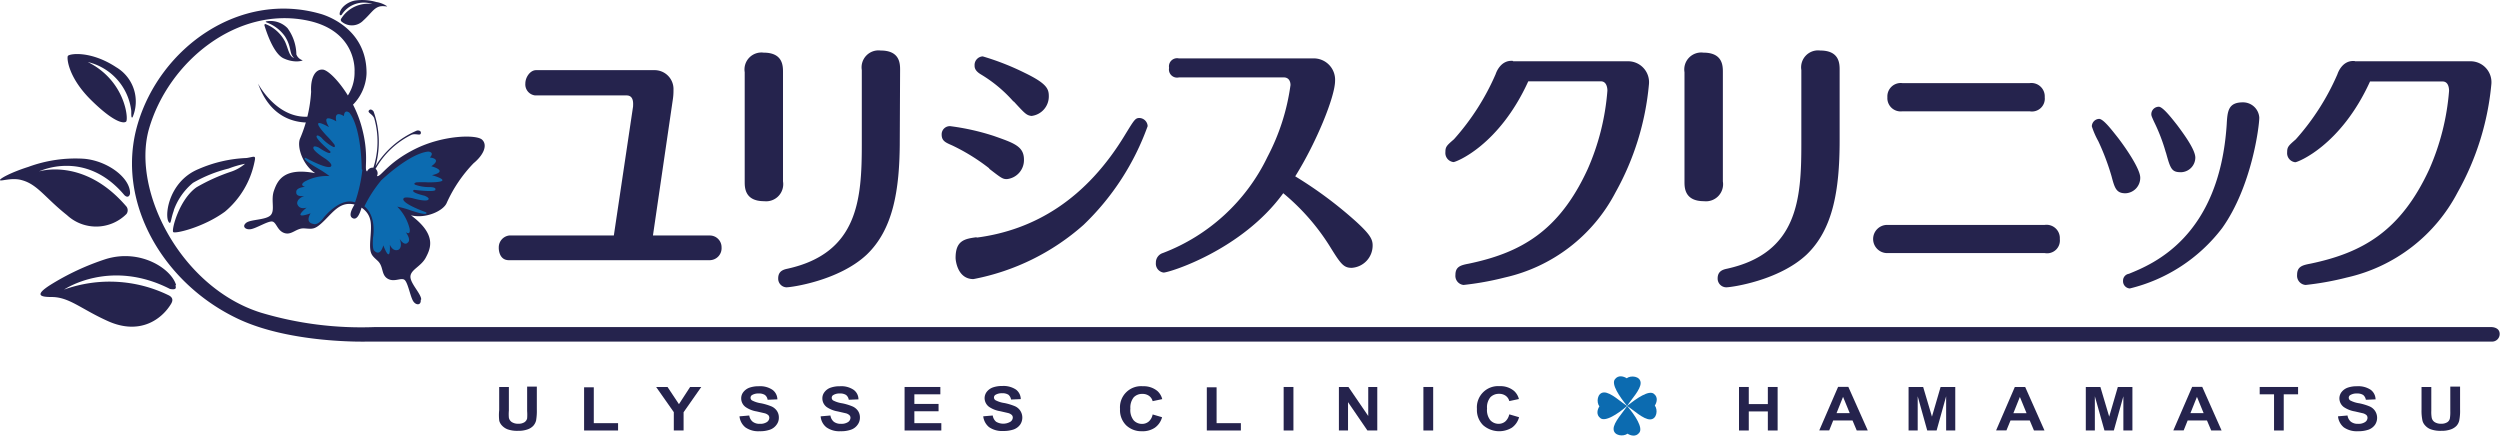 <svg xmlns="http://www.w3.org/2000/svg" viewBox="0 0 306.8 53.52"><defs><style>.cls-1,.cls-2{fill:#25234d;}.cls-2{fill-rule:evenodd;}.cls-3{fill:#0c6bb0;}</style></defs><title>ulysses-logo</title><g id="レイヤー_2" data-name="レイヤー 2"><path class="cls-1" d="M18.7,31.1c0-1.93-2.84-4-5.69-4.22a16.74,16.74,0,0,0-6.79,1c-2.09.66-3.57,1.46-3.48,1.63s1.48-.36,2.68,0c1.92.51,2.87,2.18,5.54,4.29a5.26,5.26,0,0,0,7.3-.14.76.76,0,0,0-.08-1C13,26.67,7.53,28.44,7.53,28.44s5.67-2.8,10.47,2.9c.47.46.7,0,.7-.24" transform="translate(-2.74 -7.4)"/><path class="cls-1" d="M24.35,42.39c-.56-2-4.39-4.53-8.68-3.18a31,31,0,0,0-6.76,3.16c-2,1.28-1.18,1.48.17,1.48,2.18,0,3.64,1.51,7,3,3.86,1.68,6.51-.26,7.66-2.17.16-.28.36-.75-.38-1.08a16.5,16.5,0,0,0-12.76-.66s5.61-3.85,13-.08c.87.17.73-.21.67-.45" transform="translate(-2.74 -7.4)"/><path class="cls-1" d="M24.08,33.22c-.35.93-.35,1.6-.52,1.53-.72-.36-.34-5,3.54-6.6A16.35,16.35,0,0,1,33,26.79c1-.15,1.18-.43.95.58a10.72,10.72,0,0,1-3.6,6c-2.62,1.92-6.1,2.74-6.35,2.51s.72-4,2.86-5.5A23,23,0,0,1,31,28.5a5.13,5.13,0,0,0,1.81-1,11.46,11.46,0,0,0-2,.58,16.8,16.8,0,0,0-4.39,1.76,7.73,7.73,0,0,0-2.36,3.38" transform="translate(-2.74 -7.4)"/><path class="cls-1" d="M19,21.81a4.89,4.89,0,0,0-2-6.16c-3.16-2.08-5.81-1.67-5.94-1.37s.07,2.65,2.86,5.4,4,2.91,4.3,2.64-.07-5-4.71-7.31a7,7,0,0,1,5.34,6c0,.59,0,.85.11.8" transform="translate(-2.74 -7.4)"/><path class="cls-1" d="M40.57,9.94C31.91,8.07,23.38,14.92,21,23.3,18.9,30.91,25,42.71,34.76,45.77a42.87,42.87,0,0,0,13.91,1.77H308.5s1,0,1,.84a.93.93,0,0,1-1,.94H47.88s-9.37.29-15.88-2.77C22.63,42.15,16.86,32,19.64,22.61S32.14,6.29,42,9.08c0,0,5.62,1.38,5.72,7.1,0,0,.3,4.34-4.88,5.92,0,0-6.06,2.17-8.43-4.44,0,0,2.86,5.52,7.84,3.7a5.18,5.18,0,0,0,4-5.18s.37-4.93-5.68-6.24" transform="translate(-2.74 -7.4)"/><path class="cls-1" d="M44.42,9.13c0-.71.95-1.54,2-1.68a6.27,6.27,0,0,1,2.51.2,3.26,3.26,0,0,1,1.32.52c0,.07-.55-.1-1,.05-.69.23-1,.86-1.93,1.7a1.94,1.94,0,0,1-2.68.11.27.27,0,0,1,0-.38A3.86,3.86,0,0,1,48.46,7.9a3.22,3.22,0,0,0-3.78,1.3c-.16.18-.26,0-.26-.07" transform="translate(-2.74 -7.4)"/><path class="cls-1" d="M35.48,10.16c-.17-.07-.16-.13,0-.15a2.92,2.92,0,0,1,2.54.84,5.62,5.62,0,0,1,1.09,3.23,1.19,1.19,0,0,0,.75.71c.19,0-.86.45-2.32-.23-1.23-.57-2.1-3.23-2.35-4.05,0-.15.08-.18.15-.15a4.51,4.51,0,0,1,2.38,2.15c.4.87.5,1.84,1.11,2-.64-.58-.26-1.27-1.11-2.63a4.66,4.66,0,0,0-2.26-1.72" transform="translate(-2.74 -7.4)"/><path class="cls-2" d="M54.43,44.15c0-.7-1.38-2-1.32-2.84S54.43,40.09,55,39s1.39-2.79-1.83-5.18c1.78.46,4-.53,4.4-1.54a17.06,17.06,0,0,1,3.28-4.84c1.27-1.05,1.75-2.25,1.05-2.9s-4.77-.57-8.21,1.14S49.45,29.19,49,29a.72.72,0,0,0-.17-.88,10.25,10.25,0,0,1,4.41-4.18c.57-.22,1.16.22,1.15-.27,0-.2-.24-.29-.48-.25a11.08,11.08,0,0,0-5.09,4.37,11.1,11.1,0,0,0-.23-6.7c-.14-.21-.37-.32-.52-.19-.36.31.36.45.59,1a10.36,10.36,0,0,1-.1,6.08.73.73,0,0,0-.77.46c-.43-.19.34-2-.73-5.7S43.29,16,42.34,15.94,40.83,17,40.92,18.67a17.06,17.06,0,0,1-1.34,5.69c-.46,1,.3,3.29,1.84,4.29-3.94-.76-4.65,1-5.06,2.15s.16,2.39-.4,3-2.45.51-3,.94-.13.87.52.79,2-.94,2.59-.95.65,1.12,1.57,1.42,1.44-.64,2.46-.57,1.28.2,2.48-1,2-2.31,3.67-1.93c-.56.92-.65,1.47-.22,1.68s.79-.27,1.08-1.3c1.43,1,1.18,2.29,1.07,4s.16,1.83.91,2.53.4,1.72,1.24,2.2,1.72-.25,2.11.19.66,2,1,2.55,1,.54.93-.15" transform="translate(-2.74 -7.4)"/><path class="cls-3" d="M49.57,29.49S53,26.21,55.31,26c0,0,.81.06.18.73,0,0,1.57.12.18,1.07,0,0,2.24.58.08,1.1,0,0,3.18.87-.46.88a11.21,11.21,0,0,0-1.47,0s-.44.14-.1.3a5.09,5.09,0,0,0,1.81.28s.8,0,.63.34c0,0,.14.32-2.6,0,0,0-.7.24,1.28.72,0,0,.67.26.47.46,0,0-.06.37-2-.17,0,0-1-.22-1.06.08,0,0-.43.47,2.79,1.67,0,0,.51.6-2.18-.34a11.29,11.29,0,0,0-1.37-.36A5.81,5.81,0,0,1,53,35.43s.21.9-.46.47c0,0,.71.93.24,1.27,0,0-.36.51-1-.46,0,0,.41.9-.09,1.31,0,0-.66.41-1.11-.59,0,0,.17,2.6-.8.08,0,0-.34,1.47-1.13.64,0,0-.24-.14-.13-1.61,0,0,.49-2.54-1.06-3.82a16,16,0,0,1,2.1-3.23" transform="translate(-2.74 -7.4)"/><path class="cls-3" d="M47.13,28.18s0-5-1.5-6.94c0,0-.62-.53-.69.41,0,0-1.25-.85-.93.64,0,0-2-1.2-.89.72,0,0-2.77-1.65-.34,1a12.76,12.76,0,0,1,1,1.13s.2.42-.16.28a5,5,0,0,1-1.46-1.15s-.51-.42-.56-.16c0,0-.3.16,1.67,1.86,0,0,.32.7-1.41-.46,0,0-.65-.32-.66,0,0,0-.23.3,1.5,1.39,0,0,.87.61.68.87,0,0,0,.67-3.14-1,0,0-.76,0,1.72,1.42a13,13,0,0,1,1.22.82,5.63,5.63,0,0,0-3,.65s-.8.44,0,.67c0,0-1.14.07-1.08.65,0,0-.13.62,1,.47,0,0-.92.27-.89.93,0,0,.14.8,1.16.5,0,0-2,1.57.49.7,0,0-.76,1.11.34,1.3,0,0,.51.28,1.3-.82,0,0,2-2.5,3.81-1.82a19.05,19.05,0,0,0,.9-4" transform="translate(-2.74 -7.4)"/><path class="cls-3" d="M202.42,57.22c-1-1.23-1.94-2.66-1.51-3.26s1.12-.36,1.46-.14c.5-.39,1.68-.27,1.71.56s-1.21,2.1-1.66,2.84" transform="translate(-2.74 -7.4)"/><path class="cls-3" d="M202.42,57.22c1.05,1.23,1.94,2.66,1.51,3.26s-1.12.36-1.46.14c-.51.39-1.68.27-1.71-.56s1.21-2.1,1.66-2.84" transform="translate(-2.74 -7.4)"/><path class="cls-3" d="M202.42,57.22c1.23-1,2.66-1.94,3.26-1.51s.36,1.12.14,1.46c.39.5.27,1.68-.57,1.7s-2.09-1.2-2.83-1.65" transform="translate(-2.74 -7.4)"/><path class="cls-3" d="M202.42,57.22c-1.23,1.05-2.66,1.94-3.26,1.51s-.37-1.12-.14-1.46c-.4-.5-.27-1.68.56-1.71s2.1,1.21,2.84,1.66" transform="translate(-2.74 -7.4)"/><path class="cls-1" d="M64,54.89h1.19v2.89a5.14,5.14,0,0,0,0,.89.85.85,0,0,0,.36.53,1.41,1.41,0,0,0,.8.2,1.33,1.33,0,0,0,.76-.19.8.8,0,0,0,.32-.46,6.18,6.18,0,0,0,0-.91v-3h1.19v2.8a7,7,0,0,1-.09,1.36,1.55,1.55,0,0,1-.36.67,1.74,1.74,0,0,1-.7.43,3.26,3.26,0,0,1-1.14.17,3.54,3.54,0,0,1-1.29-.18,1.85,1.85,0,0,1-.69-.46,1.37,1.37,0,0,1-.34-.59A5.8,5.8,0,0,1,64,57.74V54.89" transform="translate(-2.74 -7.4)"/><polyline class="cls-1" points="71.68 52.83 71.68 47.53 72.87 47.53 72.87 51.93 75.85 51.93 75.85 52.83 71.68 52.83"/><polyline class="cls-1" points="82.69 52.83 82.69 50.58 80.52 47.49 81.92 47.49 83.32 49.6 84.69 47.49 86.06 47.49 83.89 50.59 83.89 52.83 82.69 52.83"/><path class="cls-1" d="M93.52,58.49l1.17-.1a1.19,1.19,0,0,0,.43.77,1.35,1.35,0,0,0,.87.25,1.43,1.43,0,0,0,.87-.22.65.65,0,0,0,.29-.51.48.48,0,0,0-.12-.33,1.13,1.13,0,0,0-.43-.23l-1-.23a3.31,3.31,0,0,1-1.35-.53,1.31,1.31,0,0,1-.55-1.07,1.23,1.23,0,0,1,.26-.77,1.68,1.68,0,0,1,.74-.54,3.35,3.35,0,0,1,1.17-.18,2.69,2.69,0,0,1,1.67.44,1.48,1.48,0,0,1,.6,1.17l-1.2.05a.88.88,0,0,0-.33-.59,1.31,1.31,0,0,0-.76-.18,1.49,1.49,0,0,0-.82.19.39.39,0,0,0,0,.66,3.43,3.43,0,0,0,1.11.35,7.06,7.06,0,0,1,1.29.39,1.58,1.58,0,0,1,.65.54,1.44,1.44,0,0,1,.24.85,1.39,1.39,0,0,1-.29.86,1.64,1.64,0,0,1-.8.6,3.66,3.66,0,0,1-1.29.19,2.75,2.75,0,0,1-1.72-.47,2,2,0,0,1-.73-1.36" transform="translate(-2.74 -7.4)"/><path class="cls-1" d="M103.49,58.49l1.16-.1a1.23,1.23,0,0,0,.42.77,1.38,1.38,0,0,0,.87.25,1.45,1.45,0,0,0,.88-.22.65.65,0,0,0,.29-.51.44.44,0,0,0-.13-.33,1,1,0,0,0-.43-.23l-1-.23a3.44,3.44,0,0,1-1.35-.53,1.33,1.33,0,0,1-.54-1.07,1.23,1.23,0,0,1,.26-.77,1.57,1.57,0,0,1,.74-.54,3.33,3.33,0,0,1,1.16-.18,2.7,2.7,0,0,1,1.68.44,1.44,1.44,0,0,1,.59,1.17l-1.19.05a.93.93,0,0,0-.33-.59,1.31,1.31,0,0,0-.76-.18,1.43,1.43,0,0,0-.81.19.38.38,0,0,0-.19.33.39.39,0,0,0,.17.33,3.44,3.44,0,0,0,1.1.35,6.58,6.58,0,0,1,1.29.39,1.61,1.61,0,0,1,.66.54,1.44,1.44,0,0,1,.24.85,1.46,1.46,0,0,1-.29.86,1.64,1.64,0,0,1-.8.6,3.66,3.66,0,0,1-1.29.19,2.75,2.75,0,0,1-1.72-.47,1.89,1.89,0,0,1-.72-1.36" transform="translate(-2.74 -7.4)"/><polyline class="cls-1" points="111.01 52.83 111.01 47.49 115.4 47.49 115.4 48.39 112.21 48.39 112.21 49.57 115.18 49.57 115.18 50.47 112.21 50.47 112.21 51.93 115.52 51.93 115.52 52.83 111.01 52.83"/><path class="cls-1" d="M123.4,58.49l1.17-.1a1.19,1.19,0,0,0,.42.77,1.73,1.73,0,0,0,1.74,0,.64.64,0,0,0,.3-.51.44.44,0,0,0-.13-.33,1.06,1.06,0,0,0-.43-.23l-1-.23a3.38,3.38,0,0,1-1.35-.53,1.34,1.34,0,0,1-.55-1.07,1.3,1.3,0,0,1,.26-.77,1.68,1.68,0,0,1,.74-.54,3.35,3.35,0,0,1,1.17-.18,2.74,2.74,0,0,1,1.68.44,1.5,1.5,0,0,1,.59,1.17l-1.19.05a1,1,0,0,0-.33-.59,1.33,1.33,0,0,0-.76-.18,1.49,1.49,0,0,0-.82.19.38.38,0,0,0-.19.33.4.4,0,0,0,.18.33,3.34,3.34,0,0,0,1.1.35,6.81,6.81,0,0,1,1.29.39,1.52,1.52,0,0,1,.65.54,1.54,1.54,0,0,1,0,1.71,1.69,1.69,0,0,1-.8.6,3.74,3.74,0,0,1-1.29.19,2.78,2.78,0,0,1-1.73-.47,2,2,0,0,1-.72-1.36" transform="translate(-2.74 -7.4)"/><path class="cls-1" d="M144.19,58.26l1.16.34a2.29,2.29,0,0,1-.89,1.29,2.65,2.65,0,0,1-1.57.43,2.7,2.7,0,0,1-1.95-.73,2.62,2.62,0,0,1-.75-2A2.59,2.59,0,0,1,143,54.8a2.62,2.62,0,0,1,1.77.58,2,2,0,0,1,.6,1l-1.18.25a1.14,1.14,0,0,0-.44-.65,1.34,1.34,0,0,0-.81-.24,1.42,1.42,0,0,0-1.07.42,2,2,0,0,0-.41,1.39,2,2,0,0,0,.41,1.44,1.38,1.38,0,0,0,1,.43,1.26,1.26,0,0,0,.83-.28,1.53,1.53,0,0,0,.49-.86" transform="translate(-2.74 -7.4)"/><polyline class="cls-1" points="148.1 52.83 148.1 47.53 149.3 47.53 149.3 51.93 152.28 51.93 152.28 52.83 148.1 52.83"/><rect class="cls-1" x="157.53" y="47.49" width="1.2" height="5.34"/><polyline class="cls-1" points="164.31 52.83 164.31 47.49 165.48 47.49 167.91 51.05 167.91 47.49 169.02 47.49 169.02 52.83 167.81 52.83 165.43 49.35 165.43 52.83 164.31 52.83"/><rect class="cls-1" x="174.68" y="47.49" width="1.2" height="5.34"/><path class="cls-1" d="M188,58.26l1.16.34a2.29,2.29,0,0,1-.89,1.29,3,3,0,0,1-3.51-.3,2.6,2.6,0,0,1-.77-2,2.6,2.6,0,0,1,2.78-2.8,2.6,2.6,0,0,1,1.77.58,2,2,0,0,1,.6,1l-1.18.25a1.14,1.14,0,0,0-.44-.65,1.34,1.34,0,0,0-.81-.24,1.44,1.44,0,0,0-1.07.42,1.94,1.94,0,0,0-.41,1.39,2,2,0,0,0,.41,1.44,1.37,1.37,0,0,0,1,.43,1.26,1.26,0,0,0,.82-.28,1.59,1.59,0,0,0,.49-.86" transform="translate(-2.74 -7.4)"/><polyline class="cls-1" points="213.41 52.83 213.41 47.49 214.61 47.49 214.61 49.59 216.95 49.59 216.95 47.49 218.15 47.49 218.15 52.83 216.95 52.83 216.95 50.49 214.61 50.49 214.61 52.83 213.41 52.83"/><path class="cls-1" d="M231.91,60.23H230.6L230.08,59h-2.37l-.49,1.22H226l2.31-5.34h1.26l2.38,5.34m-2.21-2.12-.82-2-.8,2Z" transform="translate(-2.74 -7.4)"/><polyline class="cls-1" points="234.22 52.83 234.22 47.49 236.01 47.49 237.09 51.13 238.15 47.49 239.95 47.49 239.95 52.83 238.83 52.83 238.83 48.63 237.66 52.83 236.51 52.83 235.34 48.63 235.34 52.83 234.22 52.83"/><path class="cls-1" d="M253.65,60.23h-1.3L251.83,59h-2.36l-.5,1.22H247.7L250,54.89h1.27l2.37,5.34m-2.2-2.12-.82-2-.8,2Z" transform="translate(-2.74 -7.4)"/><polyline class="cls-1" points="255.97 52.83 255.97 47.49 257.76 47.49 258.84 51.13 259.9 47.49 261.69 47.49 261.69 52.83 260.58 52.83 260.58 48.63 259.41 52.83 258.26 52.83 257.08 48.63 257.08 52.83 255.97 52.83"/><path class="cls-1" d="M275.4,60.23h-1.3L273.58,59h-2.37l-.49,1.22h-1.27l2.31-5.34H273l2.37,5.34m-2.2-2.12-.82-2-.8,2Z" transform="translate(-2.74 -7.4)"/><polyline class="cls-1" points="279.07 52.83 279.07 48.39 277.31 48.39 277.31 47.49 282.02 47.49 282.02 48.39 280.26 48.39 280.26 52.83 279.07 52.83"/><path class="cls-1" d="M289.66,58.49l1.17-.1a1.19,1.19,0,0,0,.42.77,1.36,1.36,0,0,0,.87.25,1.41,1.41,0,0,0,.87-.22.63.63,0,0,0,.29-.51.48.48,0,0,0-.12-.33,1.06,1.06,0,0,0-.43-.23l-1-.23a3.38,3.38,0,0,1-1.35-.53,1.34,1.34,0,0,1-.55-1.07,1.3,1.3,0,0,1,.26-.77,1.68,1.68,0,0,1,.74-.54A3.35,3.35,0,0,1,292,54.8a2.74,2.74,0,0,1,1.68.44,1.5,1.5,0,0,1,.59,1.17l-1.19.05a1,1,0,0,0-.33-.59,1.35,1.35,0,0,0-.77-.18,1.47,1.47,0,0,0-.81.19.38.38,0,0,0-.19.33.4.4,0,0,0,.18.33,3.34,3.34,0,0,0,1.1.35,6.81,6.81,0,0,1,1.29.39,1.52,1.52,0,0,1,.65.54,1.54,1.54,0,0,1,0,1.71,1.69,1.69,0,0,1-.8.6,3.76,3.76,0,0,1-1.3.19,2.77,2.77,0,0,1-1.72-.47,2,2,0,0,1-.72-1.36" transform="translate(-2.74 -7.4)"/><path class="cls-1" d="M299.91,54.89h1.2v2.89a4.26,4.26,0,0,0,.05.89.85.85,0,0,0,.36.53,1.4,1.4,0,0,0,.79.2,1.34,1.34,0,0,0,.77-.19.74.74,0,0,0,.31-.46,5,5,0,0,0,.05-.91v-3h1.2v2.8a6.1,6.1,0,0,1-.1,1.36,1.44,1.44,0,0,1-.35.67,1.81,1.81,0,0,1-.7.43,3.26,3.26,0,0,1-1.14.17,3.54,3.54,0,0,1-1.29-.18,1.7,1.7,0,0,1-.69-.46,1.37,1.37,0,0,1-.34-.59,5.69,5.69,0,0,1-.12-1.35V54.89" transform="translate(-2.74 -7.4)"/><path class="cls-1" d="M80.43,20.47c0-.27.15-1.36-.8-1.36H68.41a1.36,1.36,0,0,1-1.2-1.46c0-.79.61-1.64,1.31-1.64H83a2.32,2.32,0,0,1,2.39,2.43,7,7,0,0,1-.07,1.1L82.87,36.3h7a1.44,1.44,0,0,1,1.42,1.46,1.47,1.47,0,0,1-1.47,1.57H65.19c-1.25,0-1.25-1.43-1.24-1.57a1.46,1.46,0,0,1,1.28-1.46H78.07l2.36-15.83" transform="translate(-2.74 -7.4)"/><path class="cls-1" d="M124.14,28.06a24.34,24.34,0,0,0-4.56-2.82c-.83-.36-1.28-.56-1.28-1.34a1,1,0,0,1,1.19-1,29.16,29.16,0,0,1,5.2,1.18c2.5.88,3.71,1.28,3.71,2.91a2.34,2.34,0,0,1-2.1,2.39c-.51,0-.67-.12-2.16-1.27m-1.55,8.45c7.09-.92,13.48-4.72,18.29-12.74,1.07-1.74,1.19-1.94,1.7-1.94a1.05,1.05,0,0,1,1,1A31.55,31.55,0,0,1,135.71,35a28.41,28.41,0,0,1-13.51,6.65c-2,0-2.19-2.39-2.19-2.58C120,36.9,121.13,36.71,122.59,36.51Zm4.54-16.68a16.84,16.84,0,0,0-4-3.34c-.76-.45-.79-.85-.79-1.11a1.06,1.06,0,0,1,1-1.11,31.52,31.52,0,0,1,5.11,2c2.65,1.28,3,1.93,3,2.85a2.41,2.41,0,0,1-2.13,2.46C128.71,21.54,128.55,21.38,127.13,19.83Z" transform="translate(-2.74 -7.4)"/><path class="cls-1" d="M147.42,16.9a1,1,0,0,1-1.21-1.17,1,1,0,0,1,1.21-1.16h16.71a2.62,2.62,0,0,1,2.45,2.76c0,1.89-2.25,7.49-4.89,11.71a49.89,49.89,0,0,1,7.43,5.52c1.72,1.57,2.07,2.18,2.07,2.95a2.74,2.74,0,0,1-2.58,2.76c-1,0-1.36-.51-2.73-2.73a27.06,27.06,0,0,0-5.66-6.43c-5.08,7-14,9.74-14.68,9.74a1.1,1.1,0,0,1-.95-1.2,1.22,1.22,0,0,1,.86-1.2,23.54,23.54,0,0,0,12.84-11.81,26.58,26.58,0,0,0,2.82-8.8c0-.47-.22-.94-.82-.94H147.42" transform="translate(-2.74 -7.4)"/><path class="cls-1" d="M98.83,29.66a2.1,2.1,0,0,1-2.32,2.43c-2.38,0-2.38-1.68-2.38-2.39V16.26a2.08,2.08,0,0,1,2.32-2.4c2.38,0,2.38,1.64,2.38,2.4v13.4m14.33-5c0,6.19-.86,10.94-4.07,14-3.4,3.18-9.21,4-9.85,4a1.06,1.06,0,0,1-1-1.1c0-.92.69-1.09,1.17-1.19,8.64-1.92,9.09-8.52,9.09-15.26V16a2.08,2.08,0,0,1,2.32-2.4c2.38,0,2.38,1.64,2.38,2.4Z" transform="translate(-2.74 -7.4)"/><path class="cls-1" d="M188.39,14.92h14.24a2.57,2.57,0,0,1,2.47,2.81A33.33,33.33,0,0,1,201,31a20.34,20.34,0,0,1-13.57,10.45,36.16,36.16,0,0,1-5.08.92,1.12,1.12,0,0,1-1-1.23c0-1,.61-1.19,1.62-1.38,6.42-1.34,11.1-4,14.59-11.56A29.44,29.44,0,0,0,200,18.53c0-.42-.13-1.15-.8-1.15h-8.91c-3.6,7.9-8.88,9.91-9.17,9.91a1.12,1.12,0,0,1-1-1.23c0-.65.16-.8,1.05-1.57a29.65,29.65,0,0,0,5.12-8s.54-1.8,2.16-1.61" transform="translate(-2.74 -7.4)"/><path class="cls-1" d="M291.73,14.92H306a2.57,2.57,0,0,1,2.48,2.81A33.33,33.33,0,0,1,304.34,31a20.36,20.36,0,0,1-13.57,10.45,35.91,35.91,0,0,1-5.08.92,1.13,1.13,0,0,1-1.05-1.23c0-1,.6-1.19,1.62-1.38,6.42-1.34,11.09-4,14.59-11.56a29.59,29.59,0,0,0,2.44-9.65c0-.42-.12-1.15-.79-1.15h-8.91c-3.6,7.9-8.89,9.91-9.17,9.91a1.12,1.12,0,0,1-1-1.23c0-.65.16-.8,1.05-1.57a29.65,29.65,0,0,0,5.12-8s.54-1.8,2.16-1.61" transform="translate(-2.74 -7.4)"/><path class="cls-1" d="M214.17,29.66a2.1,2.1,0,0,1-2.32,2.43c-2.39,0-2.39-1.68-2.39-2.39V16.26a2.08,2.08,0,0,1,2.32-2.4c2.39,0,2.39,1.64,2.39,2.4v13.4m14.33-5c0,6.19-.86,10.94-4.07,14-3.4,3.18-9.21,4-9.85,4a1.07,1.07,0,0,1-1.05-1.1c0-.92.7-1.09,1.18-1.19,8.64-1.92,9.09-8.52,9.09-15.26V16a2.08,2.08,0,0,1,2.32-2.4c2.38,0,2.38,1.64,2.38,2.4Z" transform="translate(-2.74 -7.4)"/><path class="cls-1" d="M253.68,35a1.63,1.63,0,0,1,1.84,1.73,1.57,1.57,0,0,1-1.84,1.73H234.34a1.73,1.73,0,1,1,0-3.46h19.34" transform="translate(-2.74 -7.4)"/><path class="cls-1" d="M251.82,17.6a1.64,1.64,0,0,1,1.85,1.73,1.58,1.58,0,0,1-1.85,1.73H236.2a1.63,1.63,0,0,1-1.84-1.73,1.64,1.64,0,0,1,1.84-1.73h15.62" transform="translate(-2.74 -7.4)"/><path class="cls-1" d="M261.86,29a29.32,29.32,0,0,0-1.62-4.28,10.14,10.14,0,0,1-.79-1.81.93.93,0,0,1,.89-.92c.54,0,1.62,1.44,2.32,2.32,1,1.3,2.73,3.84,2.73,4.89a1.89,1.89,0,0,1-1.81,1.92c-1.14,0-1.33-.65-1.72-2.12M280,21.83c0,1.06-.92,8.45-4.55,13.55a20.25,20.25,0,0,1-11.34,7.42.89.89,0,0,1-.83-.93A.85.85,0,0,1,264,41c2.86-1.17,11.09-4.45,12-18.31.09-1.67.19-2.73,2-2.73A2,2,0,0,1,280,21.83Zm-11.47,4.28a22.22,22.22,0,0,0-1.46-3.8c-.29-.65-.32-.72-.32-.92a.92.92,0,0,1,.92-.89c.51,0,1.68,1.53,2.25,2.25.92,1.23,2.23,3.05,2.23,4a1.81,1.81,0,0,1-1.65,1.78C269.24,28.57,269.11,28.16,268.54,26.11Z" transform="translate(-2.74 -7.4)"/></g></svg>